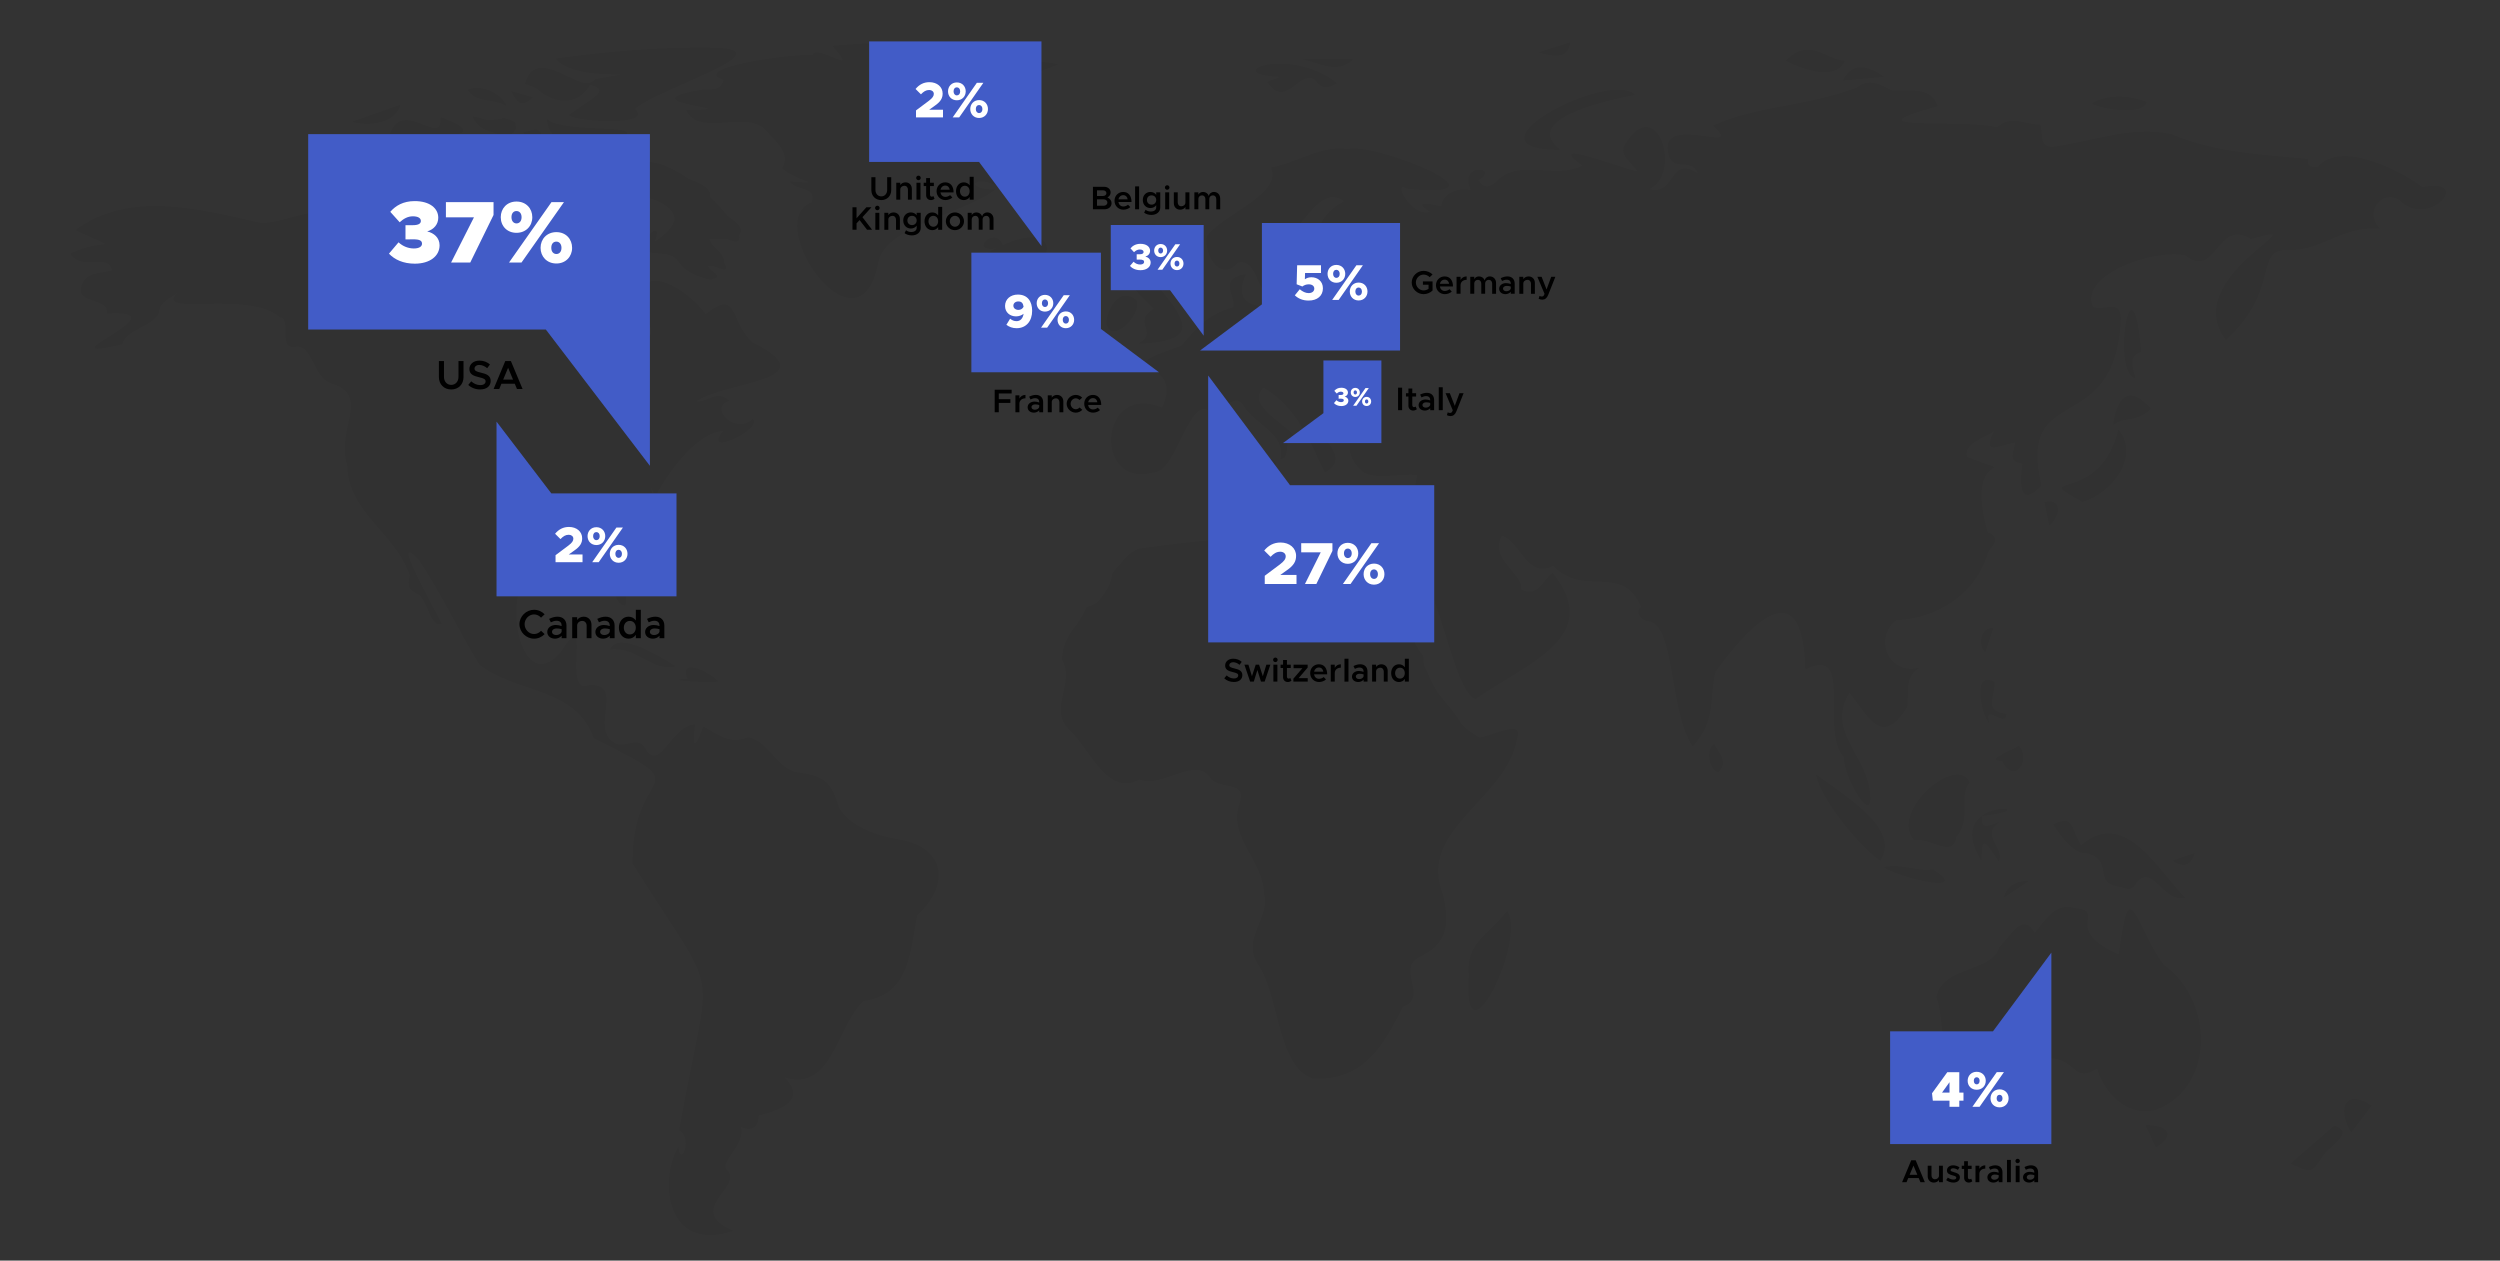 <?xml version="1.0" encoding="UTF-8"?> <svg xmlns="http://www.w3.org/2000/svg" xmlns:xlink="http://www.w3.org/1999/xlink" id="Layer_1" viewBox="0 0 1080.845 545"><rect x="0" y="0" width="1080.845" height="545" fill="#333333" stroke="none"/><defs><style>.cls-1{fill:none;}.cls-2{fill:#425cc7;}.cls-3{clip-path:url(#clippath-1);}.cls-4{clip-path:url(#clippath-3);}.cls-5{clip-path:url(#clippath-4);}.cls-6{clip-path:url(#clippath-2);}.cls-7{fill:#fff;}.cls-8{opacity:.05;}.cls-9{clip-path:url(#clippath);}</style><clipPath id="clippath"><rect class="cls-1" x="30.452" y="17.907" width="1027" height="516"></rect></clipPath><clipPath id="clippath-1"><rect class="cls-1" x="817.169" y="411.866" width="69.709" height="82.769"></rect></clipPath><clipPath id="clippath-2"><rect class="cls-1" x="554.684" y="155.839" width="42.541" height="35.714"></rect></clipPath><clipPath id="clippath-3"><rect class="cls-1" x="375.762" y="17.907" width="74.5" height="88.458"></rect></clipPath><clipPath id="clippath-4"><rect class="cls-1" x="522.341" y="162.352" width="97.73" height="115.392"></rect></clipPath></defs><g class="cls-9"><g class="cls-8"><path d="M532.43,194.292c1.658.883,2.999-1.276,3.337-3.597.011-.087.011-.164.022-.251.022-.174.044-.36.055-.534v-.774c-.077-1.264-.524-2.387-1.44-2.877-1.876,1.035-2.323,2.463-2.323,4.076,0,1.254.272,2.605.349,3.957l0-0Z"></path><path d="M553.805,33.2c-1.799.676-3.588,1.352-5.911,2.224,2.269,3.379,4.352,4.414,6.315,4.262,1.189-.087,2.345-.621,3.479-1.33,3.632-2.278,7.057-6.431,10.863-3.967,2.825,4.294,5.693,3.76,9.51,1.624-8.736-6.91-19.184-8.709-26.404-8.393-4.668.207-7.984,1.297-8.605,2.463-.72,1.351,2.17,2.801,10.743,3.106,0,0,.01.011.01.011Z"></path><path d="M653.654,315.222h-.207c-.077,0-.142,0-.218.011-.48.022-.993.109-1.56.229-3.13.621-7.176,2.267-9.968,3.041-.698.174-1.385.316-2.051.403-2.835-1.526-5.388-3.444-7.732-5.646-2.738-5.014-6.98-9.286-10.503-13.897-2.116-3.727-4.014-7.705-5.802-11.793-.229-1.275-.349-2.605-.317-4-1.559-1.678-2.835-3.891-3.981-6.376-.861-2.147-1.701-4.294-2.552-6.42-1.952-5.417-3.784-11.063-6.489-14.921-.131-.273-.273-.556-.403-.818-2.891-5.645-10.438-4.13-17.571-4.479-6.718-2.376-13.48-6.322-17.123-1.7-.839.839-1.559,1.809-2.312,2.659-5.224-.589-9.423-1.275-12.76-2.038-4.69-2.823-9.434-3.761-11.965-5.722-1.952-2.802-.414-5.635-.905-7.641.404-.959.927-2.027,1.603-3.215-5.409-.938-10.917-.371-16.414.665-7.023.457-17.286,1.624-32.272,3.738-3.599,1.624-5.9,3.946-7.591,6.518-1.363,1.243-2.584,2.572-3.621,4.262-.654,4.774-3.151,8.588-6.238,12.142-1.309.948-2.868,1.711-4.831,2.223-1.102,2.551-2.694,5.068-4.319,7.619-3.534,4.207-6.282,8.905-6.337,15.15,5.649,10.038-5.671,21.014,2.563,29.668.12.131.229.262.36.382,5.18,4.501,10.034,14.212,16.141,19.586,1.505,1.33,3.087,2.398,4.777,3.041,2.836,1.09,5.955,1.024,9.478-.894,5.966,2.224,13.197-1.668,19.49-3.401,4.744-1.307,8.954-1.406,11.691,3.27,2.956,2.562,7.111,2.518,9.882,3.466,2.541.872,3.904,2.594,2.115,7.924-.098.284-.196.567-.305.861-.196.818-.327,1.613-.414,2.398-1.287,12.425,11.266,21.657,11.571,35.009,1.211,4.719-.589,9.014-2.345,13.308-2.29,5.602-4.482,11.205.208,17.788.414.643.796,1.33,1.167,2.038,3.98,7.608,5.856,18.813,8.866,28.426,2.389,7.64,5.519,14.256,10.994,17.243.687.381,1.407.719,2.181.97.469.022.916.022,1.375.022,10.47.185,17.755-3.499,23.448-9.221,5.497-5.494,9.5-12.883,13.393-20.644.208-.403.404-.795.611-1.199,3.512-1.253,4.548-3.302,4.635-5.689v-.305c0-5.406-4.58-12.415,3.065-15.859.153-.065.284-.142.425-.207,5.944-2.834,8.922-6.649,10.056-11.194,1.145-4.469.491-9.657-.894-15.39-.022-.076-.033-.152-.055-.229-.414-1.057-.752-2.092-1.036-3.117-3.01-11.008,1.811-19.695,8.66-27.979,9.237-11.161,22.151-21.591,24.506-36v-.022c1.146-3.118-.021-4.098-2.181-4.055l.011.011Z"></path><path d="M935.267,416.978c-12.902-18.039-14.516-40.808-19.173-4.273-25.205-10.997-4.886-18.834-18.967-20.033-8.539-2.605-12.695,5.047-17.417,10.725-5.399-9.406-10.448,1.591-15.258,6.006-2.912,11.095-24.55,8.152-27.244,21.668,4.155,9.537.938,41.417,13.851,36.164,53.419-23.913,39.296,4.196,55.633-5.21,3.381,11.15,13.59,21.123,25.663,17.646,25.434-9.929,24.674-47.292,2.923-62.682l-.011-.011Z"></path><path d="M741.101,321.761c-1.254.73-1.93,2.332-2.083,4.142-.076.937-.011,1.94.185,2.91.469,2.212,1.669,4.272,3.567,5.122,1.974-1.918,2.345-3.673,1.941-5.395-.523-2.223-2.323-4.381-3.61-6.779v-0Z"></path><path d="M265.539,60.971c1.494-.621,2.639-1.166,3.49-1.646,9.259-5.155-16.371-2.42-28.193-5.722-.219-.065-.437-.131-.655-.196h-.022c-1.537-.49-2.803-1.09-3.664-1.853,1.112,14.485,18.617,7.673,29.033,9.406,0,0,.011.011.011.011Z"></path><path d="M551.723,201.737c0-.218,0-.436-.021-.621,0-.066-.022-.12-.033-.196-.022-.175-.044-.36-.087-.513,0-.021-.011-.032-.022-.043-.055-.196-.109-.371-.186-.523-.054-.12-.131-.218-.196-.317-.033-.043-.055-.098-.087-.141-1.08-1.352-3.479-.97-6.61-.883-.545,1.297.317,2.147,1.626,2.866,1.668.916,4.1,1.614,5.365,2.758.131-.752.197-1.395.23-1.962,0-.065.01-.142.01-.196v-.218l.011-.011Z"></path><path d="M228.861,59.576c1.712.425,4.057.447,6.293,1.384-1.952-6.987-3.872-4.785-8.812-3.695.239,1.417,1.188,1.984,2.519,2.311Z"></path><path d="M276.937,65.199c-1.004-.098-2.149-.12-3.272-.153-1.494-.044-2.945-.142-3.959-.534,1.581,4.578,3.937,4.349,6.271,3.782.229-.054.469-.12.698-.174s.469-.12.698-.164c.131-.033.262-.054.393-.076.207-.044.414-.076.621-.098.557-.065,1.102-.044,1.604.12.512-1.918-.993-2.485-3.065-2.692,0,0,.011-.011.011-.011Z"></path><path d="M387.745,362.798c-9.226-1.558-19.86-5.406-24.877-13.21-3.566-11.597-6.391-14.104-18.323-15.641-8.823-1.591-12.815-14.332-21.409-15.117-7.34,3.161-12.804-1.079-19.032-4.709-3.588,10.05-5.093,9.821-3.653-.828-9.991.316-14.68,19.728-20.875,11.346-3.785-7.575-8.812-.272-14.069-3.542-10.754-6.18,4.842-25.842-10.896-24.829-12.379,5.123,2.138-36.883-12.259-14.125-21.332,24.164-28.891-48.219-1.516-35.914,9.587.087-2.781-7.869,17.298-1.777,9.598-.512,4.679,16.731,12.302,17.298,1.451-13.287-7.59-27.423,8.856-35.184,7.7-2.583-1.385-25.177,3.97-11.902,4.788-9.221,17.581-27.848,29.502-28.414-9.925,12.022,17.243-.916,12.684-5.08-7.111,7.183-19.697-4.937-10.208-7.913-5.421-4.904-9.543.96-14.266.327,11.474-8.828,57.935-8.675,24.18-25.657-9.718-8.883-5.955-23.499-20.068-12.011-8.354-11.771-32.567-25.984-27.593.512,7.482,7.968,3.992,9.156-4.09,14.311,1.912,7.092.593,11.408-3.959,12.949.218-23.074-40.561-15.532-37.354-35.249,10.95-14.747,24.092-19.63,34.889-24.415,2.738-12.414-10.187-12.479-13.262-2.19-7.547,5.144-1.821-11.957-9.478-3.881-25.946-27.14-6.424-.599-16.774,4.676-17.559-8.458-34.18,1.984-51.042-2.169-5.922-9.123-20.133-3.237-28.029-7.335-3.719,4.676-5.41-.033-6.849-1.123-10.514-1.112-19.697,4.6-28.815,4.425-26.503-5.918-56.506-14.267-80.064,3.041,21.431,10.246,12.346,2.834-2.236,10.224,5.224,7.869,16.425-.926,18.028,7.314-5.377,1.329-11.975.621-13.415,7.368-1.341,6.964,12.073,4.294,11.255,11.128,34.464-1.984-30.603,22.104,6.522,13.297,1.396-6.212,12.837-7.619,15.771-13.341.414-5.33,5.093-6.409,8.256-9.035-10.994,10.834,30.625-1.385,44.193,10.725,5.267.425-.982,13.646,6.391,12.774,8.016-1.744,7.689,14.093,16.708,16.076,15.978,5.614,1.113,19.423,6.021,35.042.174,20.524,20.951,29.287,27.069,47.794-1.145,4.632-.589,6.125,3.589,8.022,4.133,2.594,5.355,14.681,10.033,12.818-2.944-6.584-23.132-41.44-9.815-27.816,9.815,14.736,17.864,31.892,26.23,45.44,16.305,12.709,41.684,9.537,49.471,31.87,48.108,23.848,16.196,10.42,16.818,54.214,39.535,63.053,33.679,38.006,20.1,115.348,6.075,2.638.742,16.872-.414,7.117-8.496,15.118-4.897,45.8,23.677,36.285-20.744-9.003,3.338-18.366-2.039-25.767-5.421-3.193,7.874-11.259,5.355-19.248,5.224,2.365,7.58-.251,7.722-4.872,9.663-2.496,20.918-6.496,11.168-16.491,20.678,6.376,22.325-21.766,34.148-33.036,20.078-2.594,20.067-21.297,23.23-37.025,14.648-13.559,12.139-29.69-8.758-32.873l-0-.022Z"></path><path d="M419.57,26.823c22.118-13.057-43.669-8.294-59.636-6.987,12.826,14.474-6.435-1.221-8.703,4.022-9.478-.676-53.692,5.766-38.282,10.681-1.788,6.082-6.827,3.303-10.186,4.414-33.744,5.777,25.172,8.251-6.064,8.698,5.366,11.226,24.158.61,33.155,7.444,5.595,5.853,12.205,11.226,8.355,17.646,5.453,5.341,20.307,7.074,3.184,5.744,3.436,4.207,11.681,2.038,9.631,8.97-22.118,8.24,20.504,69.648,28.716,25.668,3.283-15.52,36.526-20.556,50.464-31.161-14.614-.065-8.452-7.237,1.636-1.145.251-5.144-1.821-7.063-4.93-8.491-11.909-10.311,9.162-2.125,10.329-9.897,1.832-19.652-8.845-24.142,20.264-34.638-19.468-3.477-27.233.948-37.922-.981l-.011.011h0Z"></path><path d="M297.408,77.211c-7.22-5.046-14.92-8.327-20.984-6.779-2.203.218-4.384.294-7.416-1.395-.175-.36-.338-.774-.48-1.242-1.385-1.689-3.098-2.561-4.788-2.779h-.033c-1.385-.174-2.759.098-3.948.752-1.778.752-2.792,2.049-3.097,3.957-.502,1.788-.36,4.0.796,6.496-.055-.033-.087-.076-.142-.109-1.876-1.384-2.388-4.709-2.836-7.597.317-1.384.895-2.812,1.549-4.294-.971-.087-1.865-.109-2.683-.054-.611-.894-1.559-.926-3.25.643-2.901,1.068-4.341,3.303-4.711,5.788-.273.381-.535.752-.818,1.177-.186.948.305,1.798.992,2.583.371,1.657,1.112,3.215,2.105,4.425-.382.24-.905.469-1.647.709.84.153,1.789.305,2.803.458.993.796,2.127,1.264,3.337,1.242,1.702-.098,3.687-.087,5.835.022,8.693,1.188,18.945,2.747,25.859,5.439,4.865,2.191,8.082,5.014,7.788,8.447-.546,2.649-3.185,5.798-8.704,9.581.12-.317.229-.622.327-.894,1.375-4.022.426-4.622-1.112-3.608-1.821,1.188-4.472,4.611-5.126,7.324.284.197.567.36.862.524,3.173,1.722,6.936,1.242,10.219,1.853,2.148.403,4.079,1.275,5.486,3.564h.022c2.464,3.498,6.74,5.613,10.295,6.517,2.225.927,3.785,1.101,4.385.491,2.181-.207,2.584-1.45-.938-3.575-.393-.578-.895-1.232-1.505-1.951,1.134.131,2.126.185,2.999.174,5.671,2.529,5.78,1.188,4.133-1.591.567-1.526-1.112-4.131-5.082-7.684-.534-.905-.993-1.777-1.309-2.583,2.89.25,5.475.25,7.602.022,4.57,2.038,5.988,1.013,5.224-1.69,1.985-1.667.894-4.436-4.886-8.164-2.072-2.627-4.657-5.493-7.569-8.273.731-3.739-4.352-5.984-9.554-7.902l-0-.022Z"></path><path d="M651.625,393.903c-8.594,10.704-17.876,13.81-16.545,27.816-.534,7.76,0,12.065,1.2,13.864,2.006,3.051,5.856-1.123,9.379-7.946,2.705-5.232,5.224-12.022,6.566-18.3,1.374-6.431,1.527-12.316-.6-15.434l-0-0Z"></path><path d="M851.473,338.274c-3.01-6.921-13.611-2.115-20.384,5.646-5.267,6.027-8.223,13.831-3.501,19.292,5.366-1.145,12.597,4.468,16.153,2.452.992-.567,1.701-1.722,2.006-3.793,2.542-3.106,3.272-6.202,3.458-9.221v-.196c.229-4.251-.578-8.36,1.047-12.098.305-.709.698-1.406,1.21-2.082h.011Z"></path><path d="M908.013,46.126s.087.022.131.033c6.882,1.831,18.955,2.703,19.806-2.06-6.718-2.747-16.785-3.586-23.547.698.633.36,1.549.708,2.639,1.046.306.098.633.185.971.283h0Z"></path><path d="M885.512,224.821c.153.795.317,1.591.48,2.409.72-.654,1.331-1.341,1.832-2.039.437-.588.786-1.188,1.069-1.765.022-.055.055-.098.077-.153.13-.283.24-.567.327-.85.011-.044.043-.087.054-.142.099-.316.175-.621.229-.915v-.033c.044-.185.055-.36.066-.545,0-.12.033-.24.033-.36v-.163c-.022-2.507-1.898-4.142-5.715-3.107.589,2.943,1.057,5.287,1.526,7.663h.022Z"></path><path d="M856.763,279.133c.24.904.698,1.82,1.375,2.703.054.065.087.13.141.196.829-2.485,1.549-4.654,2.236-6.714.415-1.232.807-2.431,1.211-3.619-1.124-.305-2.247.066-3.174.861-.033.022-.066.044-.098.077-.055.054-.098.109-.153.163-1.221,1.21-1.996,3.204-1.723,5.352.033.229.087.457.131.686.022.098.032.186.054.273l0.0.022Z"></path><path d="M1009.179,486.713c-6.5,5.657-12.54,10.899-18.8,16.338,1.66.785,3.01,1.417,4.14,1.886.77.305,1.43.545,2.02.687.3.076.58.13.84.163,2.66.338,3.89-1.46,6.88-6.147.16-.218.34-.436.53-.665,1.35-1.591,3.44-3.303,5.14-4.959,1.13-1.09,2.08-2.158,2.52-3.161.73-1.635.12-3.096-3.28-4.153l.01.011Z"></path><path d="M1023.069,476.696c-.63-.316-1.23-.589-1.78-.796-3.51-1.319-5.84-.654-6.96,1.199-.02.044-.06.076-.08.12s-.04.098-.06.142c-1.19,2.289-.75,6.158,1.34,10.332.3.611.64,1.232,1.01,1.842,3-3.967,5.93-7.836,8.75-11.564-.74-.469-1.44-.872-2.1-1.221-.05-.021-.08-.032-.12-.054v-0Z"></path><path d="M1047.319,80.938c-11.58-8.48-35.89-19.87-45.14-8.774-2.02.24-4.94.447-4.31-3.401-19.82-1.875-40.09-2.681-58.871-10.649-17.767-3.978-34.377,3.259-51.991,5.482-5.988-.436-3.381-6.125-5.05-9.679-6.118.164-12.073-4.458-18.53,1.155-15.945-3.837-66.561,2.071-25.771-9.188-2.662-8.676-12.292-6.245-19.774-6.79-4.94-2.442-9.892-5.493-15.192-1.09-23.122,8.393-43.342,7.782-62.058,16.338,15.367,13.744-25.128-6.867-18.966,13.308,2.694,6.583,9.26.065,12.641,7.51-13.001-8.523-9.369,9.831-21.464,6.649,14.767-6.649,3.512-41.559-9.958-19.804-3.413,4.883,2.28,7.771,5.159,12.196-8.692-1.907-40.746-14.671-23.863-2.616-12.041,6.387-27.364-3.662-37.54,7.226-2.901,2.54-5.289,2.518-7.536-.894,9.794-5.58-8.976-7.902-3.065,4.414-5.66-1.613-12.684,1.668-12.869,6.888-4.472-.948-13.208-2.779-4.777,2.354-8.169,2.757-16.949-14.202-10.1-10.06,48.599,5.188-14.931-20.447-25.63-16.959-10.841-2.006-22.227,6.006-33.122,7.891,5.158,11.63-21.366,20.382-27.725,29.832-1.472,6.757,5.312,20.207,13.317,11.292,11.037-3.401,7.973,27.008,20.711,5.863,8.649-9.864,4.232-9.482,3-19.684,6.314-4.839,13.044-19.782,22.38-12.72-16.066,7.902-16.022,28.165,4.984,19.837,21.496,3.238-16.632.218-8.464,8.655,1.909,10.757-10.96-4.556-9.314,13.177-10.721,3.967-39.099,9.591-29.73-10.169-12.848,1.994-3.501,10.54-5.595,14.354-10.656,2.889-15.716,8.927-22.326,16.644-36.024,12.49,2.705,4.022-8.409,26.747-27.342-11.314-29.719,35.063-3.817,27.935,9.216.436,14.222-27.99,22.544-27.51,6.882,4.403,11.942-8.709,16.686-1.188,4.865,8.076,18.28,11.869,15.891,22.867,5.061.065-.065-11.87,7.438-8.098-3.97-6.475-23.329-15.031-14.8-22.769,14.506,8.643,19.708,22.758,26.492,36.785,8.114-4.894,3.73-9.678-.611-15.553,21.213-3.423,4.526,2.452,15.716,13.973,4.483,5.526,17.679,1.613,24.899,2.659-2.519,11.543-3.304,21.112-16.272,24.895,7.373,2.245,8.627,4.937,5.475,10.409,18.716-7.946,24.234,57.374,35.904,61.494,22.358-15.608,55.481-26.736,33.374-54.443-4.472,3.074-5.944,10.933-13.797,7.096,1.669-6.322-13.993-12.97-8.18-23.27,8.311,2.605,10.787,18.834,22.249,13.035,13.186,13.897,29.764-1.515,37.987,17.788-2.857,2.453.033,5.199,2.171,6.093,12.858-.49,9.521,38.093,20.089,54.214,10.394-11.641,6.926-20.448,9.838-32.306,16.021-22.126,37.878-43.532,38.903-1.09,21.376-10.3,6.009,25.657,16.643,38.061-.12,9.395,14.538,33.058,10.786,12.578-2.595-14.322-18.235-24.611-8.376-40.612,8.954,11.892,14.309,23.216,24.867,6.398,1.003-5.831-1.56-12.589,5.213-16.992-13.208,3.368-19.948-12.894-9.827-20.676,15.367-.36,34.17-9.711,39.721-29.57.96-1.809,6.195-5.886-.283-8.306-11.092-39.63,17.897-21.766-8.954-32.676-1.32-6.125,7.503-7.935,11.844-11.215-5.366,11.106,1.658,6.158,9.205,5.002-1.44,6.115-2.683,8.11,3.065,9.123-1.298,8.643-1.265,19.543,8.081,9.428-10.808-45.723,32.272-19.444,34.334-72.121.011-8.763-7.384-2.878-12.074-5.003-6.031-14.137,26.765-25.396,40.179-22.3,12.965,10.594,13.655-16.404,28.235-7.085,32.71-9.635-31.616,15.957-10.87,43.576,23.5-21.483,12.19-38.595,26.03-38.922,15.18,1.09,23.56-10.594,40.54-9.123-7.18-7.314,1.03-17.101,8.4-12.415,12.8,12.894,32.22-9.864,9.99-5.504l.02 0s0,0,0,0Z"></path><path d="M864.529,326.763c-.655.393-1.156.753-1.418,1.069-.556.654-.033,1.09,2.443,1.1,5.682,10.693,12.455-.675,7.307-6.419-1.679,1.057-5.966,2.844-8.321,4.261l-.011-.011Z"></path><path d="M179.51,87.357c3.447,1.602,6.784,2.79,10.928.926,1.037-.294,2.04-.523,3-.698,9.423-1.733,15.356,1.297,20.885-4.6-5.398-4.272-8.496-6.769-10.088-8.959-.055-.076-.098-.153-.153-.229-.054-.076-.109-.164-.163-.24-1.68-2.616-1.222-4.948-.066-9.57-.272.076-.534.153-.796.229-6.315,1.788-10.645,2.343-7.536,9.406-4.712-3.401-12.117-6.278-18.694-6.256-4.831.011-9.205,1.591-11.746,5.679-.022.022-.033.054-.054.076-.022.033-.033.065-.055.098-.175.283-.338.578-.491.894,1.92.523,3.916.839,4.734,1.341h.021c.775.501.382,1.177-2.345,2.387-.021,0-.043.022-.065.033,0,0,.076.033.12.044,5.333,2.093,8.965,2.343,10.612,2.3.305,0,.545-.022.709-.044-.894.185-3.785.981-8.932,3.793,3.904.196,7.078,1.973,10.175,3.412l0-.022Z"></path><path d="M887.595,356.084c-.087-.142-.033-.044.186.381l.032-.022c.338.567,1.004,1.646,1.909,2.932,1.767,2.562,4.471,5.973,7.492,7.935,1.647,1.079,3.382,1.711,5.083,1.526h.065c2.28.632,3.763,1.482,4.756,2.463,1.777,1.744,1.984,3.891,2.333,5.908.24,1.384.557,2.703,1.484,3.782.818.948,2.127,1.711,4.253,2.18.535.12,1.091.218,1.734.305,1.08.327,2.203.763,3.272.763,1.276,0,2.465-.589,3.425-2.703,4.199-5.058,7.482-.992,11.484,2.67,2.694,2.463,5.693,4.73,9.511,3.946.065-.011.131-.022.207-.033-10.579-9.515-25.641-39.674-45.087-22.627-1.898-2.769-2.65-5.788-3.697-7.891-.502-1.003-1.08-1.799-1.876-2.246-1.298-.719-3.185-.534-6.326,1.112-.174-.294-.251-.425-.229-.36l-.011-.021Z"></path><path d="M490.319,123.861c.502,1.188,1.309,2.311,2.28,3.39,1.897,2.125,4.395,4.131,6.314,6.245-9.75,5.831,2.487,10.071-6.794,15.074.283-.011.545-.033.818-.044,7.591-.359,12.531-1.329,15.312-2.964.153-.087.273-.185.415-.273.12-.087.262-.163.382-.25,2.857-2.158,2.617-5.308.261-9.526-.043-.088-.087-.164-.131-.251,0-.022-.021-.033-.032-.055-1.865-3.248-4.952-7.117-8.824-11.64,1.287-1.635,1.691-3.303,1.506-4.796-.219-1.722-1.233-3.183-2.618-4.033-2.203-1.362-5.344-1.188-7.678,2.017-.218.294-.404.577-.578.872-1.407,2.321-1.418,4.359-.622,6.234h-.011Z"></path><path d="M797.694,343.931c-4.428-3.314-8.943-6.377-12.531-9.047.12.632.294,1.297.512,1.995,3.36,10.67,18.061,28.643,27.179,35.205h.011c6.5-9.799-4.035-19.794-15.171-28.143v-.01Z"></path><path d="M663.611,63.662c2.465.708,6.032,1.101,10.896,1.079-9.576-7.423-2.138-13.21,8.278-17.276l.076-.033c.186-.076.382-.142.578-.218.109-.044.218-.087.338-.131.142-.054.295-.109.437-.164.163-.054.316-.12.479-.174.077-.033.164-.054.251-.087,1.156-.414,2.323-.807,3.512-1.177l.087-.022c.284-.087.578-.174.862-.272.044-.011.087-.022.131-.033.273-.087.545-.164.829-.251.24-.065.48-.142.709-.207.076-.022.152-.044.229-.065,6.314-1.82,12.411-3.063,15.65-3.728-4.089-3.499-13.774-2.115-23.372,1.319-4.275,1.526-8.54,3.466-12.281,5.57-10.644,5.962-17.068,13.177-7.667,15.87,0,0-.022,0-.022,0Z"></path><path d="M447.665,102.737c-3.075-.403-7.7.425-14.189,3.292-.644-1.94-1.734-2.877-2.901-3.172-1.145-.283-2.367.033-3.348.611-1.767,1.046-2.749,2.932-1.058,3.716.828.393,2.29.502,4.635.131-1.68.828-2.77,1.428-3.425,1.864h-.011l-.021.033c-3.436,2.332,5.834.021,2.704,4.861,5.246,3.117,9.969,3.553,13.721,2.583.065-.022.13-.044.196-.055.185-.054.36-.098.534-.152,4.45-1.417,7.373-4.84,7.951-7.924.524-2.779-.862-5.275-4.788-5.788,0,0-0,0-0,0Z"></path><path d="M908.558,200.898c-.186.218-.382.436-.567.643-6.152,6.648-13.361,7.597-15.727,8.698-.622.283-.906.577-.753.991.327.927,2.89,2.442,8.878,5.733,13.055-4.021,24.823-19.978,15.498-31.183-.153.611-.306,1.199-.48,1.777-1.68,5.875-4.09,10.125-6.751,13.232-.033.032-.066.065-.098.109v0Z"></path><path d="M157.544,75.063c.36-.164.731-.349,1.09-.545,4.548-2.442,9.162-7.15,14.004-9.559-4.94-3.303-13.142-5.101-19.042-3.019-.175.065-.349.142-.524.207-.131.054-.262.098-.392.152-.033.011-.066.033-.109.054-3.501,1.591-5.977,4.752-6.064,10.071,3.686,4.24,7.34,4.294,11.015,2.627,0,0,.022.011.022.011Z"></path><path d="M232.253,38.376c5.464,5.188,16.523,8.992,22.903-1.82,8.823,2.649,1.996,5.068-9.183,13.221,2.585,2.845,37.311,4.807,28.4-2.692,10.448-9.003,65.177-25.287,34.835-26.42-23.361-.436-45.72,1.548-68.972,4.676,9.216,11.085,45.611,3.891,17.265,8.872-1.56,1.907-3.763,2.049-6.195,1.428-6.827-2.463-15.443-8.72-20.711-5.188-.633.294-1.069.698-1.309,1.177-.927,1.068-1.701,2.561-2.279,4.621,1.886.523,3.62,1.286,5.246,2.125h0Z"></path><path d="M168.472,58.387c.971,0,2.858.065,5.257.153,6.348.24,16.207.578,21.955-.174,6.173-.807,7.612-2.867-5.137-7.673.153,2.605-.338,3.913-1.265,4.436-1.254.709-3.305-.022-5.682-.959-5.246-2.06-12.03-5.112-15.128,4.207v.011Z"></path><path d="M777.55,28.709c.077.033.153.054.24.087l.044.022c2.912,1.079,6.424,2.093,9.718,2.311h.163c.273.022.556.033.829.033h.971c.12,0,.24-.022.36-.022.196-.011.392-.022.589-.044h.032c3.087-.327,5.693-1.668,6.991-4.763-.272-.022-.545-.044-.807-.087-.054,0-.098-.022-.153-.022-.218-.033-.425-.065-.632-.109-2.203-.436-4.264-1.373-6.315-2.289-3.086-1.384-6.129-2.714-9.543-2.169-2.432.382-5.05,1.7-7.994,4.621.992.512,3.021,1.482,5.54,2.43,0,0-.033,0-.033,0Z"></path><path d="M853.132,357.883c-.044.141-.076.294-.109.436-.022.098-.055.196-.076.294-.72,3.302.109,7.728,3.751,13.559-.01-1.537,0-2.812.066-3.848.174-3.171.687-4.109,1.614-3.597,1.189.665,3.065,3.75,5.78,7.586.655-1.438.448-2.888-.098-4.338-1.428-3.847-5.158-7.695-1.287-11.27.557-.512,1.255-1.013,2.149-1.504-1.92.633-3.883,1.624-5.421,1.853-1.188.186-2.126-.098-2.541-1.373-.218-.654-.294-1.58-.218-2.823.055-.044.109-.076.164-.12,8.409-.981,11.113-2.093,10.851-2.659-.119-.295-1.047-.447-2.377-.349-2.28.152-5.748.992-8.474,3.008-.055,0-.109.011-.164.022v.098c-1.614,1.232-2.956,2.877-3.61,5.036l0-.011Z"></path><path d="M491.433,130.008c-.338-.305-.677-.567-1.015-.807-.152-.109-.294-.218-.447-.305-2.683-1.679-5.05-1.09-6.936.512-2.956,2.529-4.712,7.575-4.668,10.442,1.81,9.286,15.116-3.172,13.055-9.853l.011.011Z"></path><path d="M225.393,74.214c1.625-.698,1.538-2.659-2.171-6.769.153-.273.24-.534.306-.785.807-2.954-3.752-4.055-7.111-3.477-.218.033-.425.076-.622.131-2.835.708-4.373,2.725.098,5.907-1.636-.24-2.879-.36-3.784-.37h-.033c-.229,0-.425,0-.611.011-2.803.142-1.068,1.624,2.073,3.03,3.773,1.7,9.554,3.303,11.866,2.311,0,0-.011.011-.011.011Z"></path><path d="M814.959,375.234c3.73,2.256,12.815,5.057,19.152,6.06.076.011.142.022.218.033,6.49.991,9.914.032,1.276-5.494-1.407.338-2.944.349-4.57.196-4.896-.457-10.688-2.376-16.577-1.111.152.109.316.207.491.316l.01-0Z"></path><path d="M924.231,152.743c.414-.218.883-.414,1.418-.599-.873-10.693-2.051-15.848-3.207-17.45-3.534-4.938-6.827,23.499-.589,28.12.404.305.862.501,1.352.589-2.094-6.453-1.886-9.134,1.026-10.66h-0Z"></path><path d="M919.278,171.459c-2.966,1.329-4.788,5.951-5.66,12.229,1.287-1.014,2.519-1.559,3.763-1.897,1.319-.37,2.65-.512,4.035-.763,1.549-.272,3.163-.665,4.93-1.635,1.123-.61,2.301-1.46,3.566-2.648-4.221-4.73-7.547-6.256-10.099-5.483-.142.044-.284.099-.426.153-.032.011-.076.022-.109.044l0-0Z"></path><path d="M860.047,312.769c-.633-2.147-.644-3.226-.284-3.694,1.32-1.635,7.504,4.719,7.645-.382-2.29-.283-3.784-.828-4.744-1.569-1.44-1.112-1.658-2.649-1.461-4.404.261-2.43,1.308-5.253,1.014-7.88-9.565-5.101-5.715,13.657-2.16,17.929l-.01-0Z"></path><path d="M279.663,285.422c1.734.915,3.457,1.766,5.257,2.321,2.181.676,4.493.916,7.1.327-3.185-2.027-6.075-3.749-8.704-5.155-11.375-6.104-17.614-6.485-19.533-2.158,6.631-.665,11.321,2.245,15.891,4.665l-.011-0Z"></path><path d="M222.753,52.993c-1.254-.937-2.52-1.352-3.807-1.493-.425-.207-.883-.414-1.374-.632-.218.218-.436.414-.654.589-2.007.109-4.112.545-6.402.501-1.854-.501-3.861-1.232-6.064-1.591,1.167,3.749,4.799,5.864,8.551,6.758,4.046,1.722,8.201,2.082,9.466-.719.633-.523.829-1.199.393-1.984,0-.436-.022-.905-.098-1.428h-.011Z"></path><path d="M228.915,67.957c2.683,7.793,9.706-.709,14.189-2.474-1.669-3.412-9.227-4.153-12.586-1.057-.044.044-.087.087-.131.131-.087.087-.174.174-.251.262-.72.817-1.178,1.864-1.221,3.139h0Z"></path><path d="M253.16,116.907h18.137c-9.539-4.927-15.585-4.927-18.137,0Z"></path><path d="M172.966,45.374c-6.839,2.409-13.045,4.589-20.624,7.259,9.368,2.572,19.435-.894,20.624-7.259h0Z"></path><path d="M293.656,294.033c.436.098,1.222.196,2.225.294,3.959.381,11.397.708,14.68.294-1.701-1.635-3.828-3.095-5.9-4.174-.437-.229-.873-.436-1.309-.632-.022,0-.044-.022-.066-.033-2.224-.981-4.264-1.417-5.518-1.046-1.429.425-1.832,1.918-.327,4.904-3.959,0-4.734.186-3.763.393l-.022-0Z"></path><path d="M585.107,25.657h-22.511c7.46.872,14.789,6.867,22.511,0Z"></path><path d="M206.502,42.332c1.058.403,2.203.654,3.392.872,2.182.392,4.516.654,6.784,1.471.774.283,1.549.632,2.29,1.068-.512-1.133-1.254-2.169-2.148-3.084-.6-.61-1.276-1.177-1.996-1.679-1.44-1.003-3.076-1.788-4.712-2.289-.861-.262-1.723-.447-2.563-.545-1.974-.251-3.839-.044-5.246.709.066.12.153.207.219.316,1.057,1.613,2.421,2.561,3.97,3.161,0,0,.01,0,.01,0Z"></path><path d="M814.447,33.177c-8.67-6.016-14.036-5.177-17.657,1.559,5.398-.479,11.004-.97,17.657-1.559Z"></path><path d="M936.588,489.068s-.022-.033-.033-.044c-1.178-1.624-4.559-2.539-8.921-2.55,1.537,3.313,2.89,6.212,4.46,9.58.284-.185.556-.37.818-.545.044-.032.087-.065.131-.098.207-.152.415-.294.611-.436.425-.316.807-.632,1.145-.937.033-.033.066-.055.098-.087,2.127-1.94,2.552-3.564,1.756-4.796-.022-.033-.033-.055-.054-.087l-.011 0Z"></path><path d="M678.76,18.321c-4.657,1.515-8.889,2.888-13.469,4.371,9.03,2.594,12.88,1.319,13.469-4.371Z"></path><path d="M866.339,388.03c3.184-2.114,6.358-4.229,10.873-7.226-6.216.229-9.445,2.387-10.873,7.226Z"></path><path d="M230.29,42.072c-2.923-.828-5.486-1.559-9.195-2.616,2.967,6.06,5.181,6.583,9.195,2.616Z"></path><path d="M948.781,368.856c-2.956,1.025-6.184,2.148-9.391,3.248,4.614,3.227,7.842,1.951,9.391-3.248Z"></path></g></g><path class="cls-2" d="M280.981,58h-147.742v84.484h102.753l44.989,58.912V58Z"></path><path class="cls-7" d="M168.161,109.664l4.142-4.901c1.938,1.824,4.369,2.66,6.611,2.66,2.356,0,3.534-.874,3.534-2.052,0-1.254-.874-1.938-3.99-1.899l-3.153.038v-6.155h3.116c2.432,0,3.533-.646,3.533-1.824,0-1.292-1.33-2.014-3.458-2.014-2.166,0-4.027,1.026-5.699,2.583l-4.065-4.521c2.28-2.622,5.547-4.635,10.562-4.635,6.459,0,10.183,3.078,10.183,7.181,0,2.812-1.824,5.053-4.787,5.927,2.963.684,5.357,2.774,5.357,6.003,0,4.635-4.179,7.941-10.714,7.941-4.977,0-8.739-1.748-11.17-4.332v-0Z"></path><path class="cls-7" d="M204.904,93.973h-12.12v-6.573h20.593v5.547l-10.068,20.555h-8.283l9.878-19.529v-0Z"></path><path class="cls-7" d="M216.495,93.897c0-3.724,2.66-6.763,6.801-6.763,4.18,0,6.839,3.04,6.839,6.763,0,3.837-2.774,6.763-6.839,6.763s-6.801-2.925-6.801-6.763ZM238.418,87.4h5.395l-18.351,26.102h-5.396l18.352-26.102ZM225.499,93.897c0-1.672-.95-2.66-2.204-2.66s-2.166.95-2.166,2.66c0,1.709.95,2.697,2.166,2.697,1.254,0,2.204-.95,2.204-2.697ZM233.706,107.157c0-3.837,2.773-6.801,6.839-6.801,4.142,0,6.801,3.04,6.801,6.801,0,3.8-2.774,6.763-6.801,6.763-4.141,0-6.839-3.04-6.839-6.763ZM242.749,107.157c0-1.709-.988-2.697-2.204-2.697-1.292,0-2.204.912-2.204,2.697,0,1.672.95,2.66,2.204,2.66s2.204-.95,2.204-2.66Z"></path><g class="cls-3"><path class="cls-2" d="M886.878,494.635h-69.71v-48.765h44.476l25.234-34.004v82.769h0Z"></path></g><path class="cls-7" d="M842.849,475.852h-7.218l-.349-3.184,6.607-9.114h5.189v8.809h1.81v3.489h-1.81v2.66h-4.23v-2.66ZM842.849,472.363v-4.491l-3.228,4.491h3.228Z"></path><path class="cls-7" d="M850.694,467.262c0-2.137,1.526-3.882,3.903-3.882,2.398,0,3.925,1.745,3.925,3.882,0,2.202-1.592,3.881-3.925,3.881s-3.903-1.679-3.903-3.881ZM863.275,463.533h3.097l-10.531,14.979h-3.097l10.531-14.979ZM855.862,467.262c0-.96-.545-1.526-1.265-1.526s-1.243.545-1.243,1.526c0,.98.545,1.548,1.243,1.548.72,0,1.265-.545,1.265-1.548ZM860.572,474.871c0-2.202,1.592-3.903,3.925-3.903,2.377,0,3.903,1.745,3.903,3.903,0,2.181-1.592,3.882-3.903,3.882-2.377,0-3.925-1.745-3.925-3.882ZM865.761,474.871c0-.981-.567-1.548-1.265-1.548-.741,0-1.265.523-1.265,1.548,0,.96.545,1.526,1.265,1.526s1.265-.545,1.265-1.526Z"></path><g class="cls-6"><path class="cls-2" d="M554.684,191.552l17.477-12.928v-22.786h25.064v35.714h-42.541Z"></path></g><g class="cls-4"><path class="cls-2" d="M450.262,17.907h-74.5v52.116h47.532l26.968,36.342V17.907Z"></path></g><path class="cls-7" d="M396.023,47.738l5.538-4.143c1.68-1.265,2.159-2.093,2.159-3.009,0-1.025-.895-1.68-1.984-1.68-1.396,0-2.442.677-3.576,1.876l-2.333-2.312c1.592-1.919,3.532-2.943,5.996-2.943,3.358,0,5.713,2.049,5.713,4.905,0,1.984-.828,3.533-3.444,5.321l-2.355,1.679h5.953v3.336h-11.666v-3.031Z"></path><path class="cls-7" d="M409.865,39.496c0-2.137,1.505-3.859,3.815-3.859,2.334,0,3.838,1.745,3.838,3.859,0,2.181-1.569,3.859-3.838,3.859-2.289,0-3.815-1.679-3.815-3.859ZM422.338,35.79h2.812l-10.466,14.979h-2.813l10.467-14.979ZM415.12,39.496c0-1.068-.632-1.744-1.439-1.744-.828,0-1.417.654-1.417,1.744,0,1.068.61,1.745,1.417,1.745.829,0,1.439-.654,1.439-1.745ZM419.481,47.15c0-2.181,1.548-3.882,3.838-3.882,2.311,0,3.815,1.744,3.815,3.882,0,2.158-1.57,3.859-3.838,3.859-2.289,0-3.815-1.723-3.815-3.859ZM424.736,47.15c0-1.069-.633-1.745-1.439-1.745-.828,0-1.417.633-1.417,1.745,0,1.068.61,1.744,1.439,1.744.807,0,1.417-.654,1.417-1.744Z"></path><path class="cls-2" d="M214.667,257.809h77.81v-44.494h-54.116l-23.694-31.027v75.521Z"></path><path class="cls-7" d="M240.181,240.031l5.538-4.143c1.68-1.265,2.159-2.093,2.159-3.009,0-1.025-.895-1.68-1.984-1.68-1.396,0-2.442.677-3.576,1.876l-2.333-2.312c1.592-1.919,3.532-2.943,5.996-2.943,3.358,0,5.713,2.049,5.713,4.905,0,1.984-.828,3.533-3.444,5.321l-2.355,1.679h5.953v3.336h-11.666v-3.031Z"></path><path class="cls-7" d="M254.023,231.788c0-2.137,1.505-3.859,3.815-3.859,2.334,0,3.838,1.745,3.838,3.859,0,2.181-1.569,3.859-3.838,3.859-2.289,0-3.815-1.679-3.815-3.859ZM266.496,228.082h2.812l-10.466,14.979h-2.813l10.467-14.979ZM259.278,231.788c0-1.068-.632-1.744-1.439-1.744-.828,0-1.417.654-1.417,1.744,0,1.068.61,1.745,1.417,1.745.829,0,1.439-.654,1.439-1.745ZM263.639,239.443c0-2.181,1.548-3.882,3.838-3.882,2.311,0,3.815,1.744,3.815,3.882,0,2.158-1.57,3.859-3.838,3.859-2.289,0-3.815-1.723-3.815-3.859ZM268.894,239.443c0-1.069-.633-1.745-1.439-1.745-.828,0-1.417.633-1.417,1.745,0,1.068.61,1.744,1.439,1.744.807,0,1.417-.654,1.417-1.744Z"></path><path class="cls-2" d="M520.391,145.124l-14.537-19.653h-25.622v-28.184h40.16s0,47.837,0,47.837Z"></path><path class="cls-7" d="M488.516,114.973l1.569-1.81c.8.801,1.825,1.201,2.85,1.201,1.105,0,1.713-.464,1.713-1.105,0-.688-.512-1.041-1.921-1.041l-1.297.016v-2.306h1.297c1.104.016,1.697-.352,1.697-.993,0-.673-.657-1.073-1.649-1.073-.977,0-1.778.464-2.498,1.169l-1.538-1.665c.944-1.105,2.29-1.954,4.324-1.954,2.594,0,4.163,1.281,4.163,3.01,0,1.233-.817,2.162-2.05,2.514,1.233.288,2.29,1.152,2.29,2.562,0,1.938-1.729,3.315-4.388,3.315-2.034,0-3.587-.752-4.564-1.841v0Z"></path><path class="cls-7" d="M498.985,108.327c0-1.569,1.105-2.834,2.802-2.834,1.714,0,2.818,1.282,2.818,2.834,0,1.601-1.152,2.834-2.818,2.834-1.681,0-2.802-1.233-2.802-2.834ZM508.145,105.606h2.065l-7.686,11h-2.066l7.686-11ZM502.844,108.327c0-.785-.464-1.281-1.057-1.281-.608,0-1.041.48-1.041,1.281,0,.785.448,1.282,1.041,1.282.609,0,1.057-.48,1.057-1.282ZM506.047,113.948c0-1.601,1.137-2.851,2.818-2.851,1.697,0,2.802,1.281,2.802,2.851,0,1.585-1.153,2.834-2.818,2.834-1.681,0-2.802-1.265-2.802-2.834ZM509.906,113.948c0-.785-.465-1.282-1.057-1.282-.608,0-1.041.465-1.041,1.282,0,.785.448,1.281,1.057,1.281.592,0,1.041-.48,1.041-1.281Z"></path><path class="cls-7" d="M576.716,174.278l1.091-1.258c.556.557,1.269.835,1.981.835.768,0,1.191-.322,1.191-.768,0-.478-.356-.723-1.335-.723l-.902.011v-1.602h.902c.768.011,1.18-.245,1.18-.69,0-.468-.457-.746-1.146-.746-.679,0-1.236.322-1.736.812l-1.069-1.157c.656-.768,1.591-1.358,3.005-1.358,1.803,0,2.893.89,2.893,2.092,0,.857-.568,1.503-1.424,1.747.857.2,1.591.801,1.591,1.78,0,1.347-1.202,2.304-3.049,2.304-1.414,0-2.493-.523-3.172-1.279h0Z"></path><path class="cls-7" d="M583.991,169.66c0-1.091.768-1.97,1.947-1.97,1.191,0,1.959.891,1.959,1.97,0,1.113-.801,1.97-1.959,1.97-1.168,0-1.947-.857-1.947-1.97ZM590.357,167.768h1.435l-5.341,7.645h-1.436l5.342-7.645ZM586.673,169.66c0-.545-.322-.89-.735-.89-.423,0-.723.334-.723.89,0,.545.311.891.723.891.423,0,.735-.334.735-.891ZM588.899,173.566c0-1.113.79-1.981,1.959-1.981,1.179,0,1.947.89,1.947,1.981,0,1.101-.801,1.97-1.959,1.97-1.168,0-1.947-.879-1.947-1.97ZM591.581,173.566c0-.546-.323-.891-.735-.891-.423,0-.723.323-.723.891,0,.545.311.89.735.89.412,0,.723-.334.723-.89Z"></path><g class="cls-5"><path class="cls-2" d="M522.341,277.744h97.73v-67.986h-62.353l-35.377-47.406v115.392Z"></path></g><path class="cls-7" d="M546.801,248.922l6.518-4.876c1.977-1.488,2.541-2.464,2.541-3.542,0-1.206-1.052-1.976-2.336-1.976-1.643,0-2.874.796-4.209,2.207l-2.746-2.72c1.874-2.259,4.158-3.465,7.058-3.465,3.952,0,6.724,2.412,6.724,5.775,0,2.335-.975,4.158-4.055,6.262l-2.771,1.976h7.006v3.927h-13.73v-3.567Z"></path><path class="cls-7" d="M571.003,238.784h-8.443v-3.927h13.499v3.31l-6.955,14.321h-4.928l6.826-13.705Z"></path><path class="cls-7" d="M578.216,239.221c0-2.515,1.771-4.543,4.492-4.543,2.746,0,4.517,2.053,4.517,4.543,0,2.566-1.848,4.543-4.517,4.543-2.695,0-4.492-1.976-4.492-4.543ZM592.896,234.858h3.311l-12.319,17.631h-3.31l12.318-17.631ZM584.402,239.221c0-1.258-.744-2.053-1.693-2.053-.975,0-1.668.77-1.668,2.053,0,1.258.719,2.053,1.668,2.053.975,0,1.693-.77,1.693-2.053ZM589.535,248.229c0-2.566,1.822-4.568,4.517-4.568,2.721,0,4.492,2.053,4.492,4.568,0,2.541-1.848,4.543-4.517,4.543-2.696,0-4.492-2.027-4.492-4.543ZM595.72,248.229c0-1.258-.744-2.053-1.693-2.053-.975,0-1.668.744-1.668,2.053,0,1.258.718,2.053,1.693,2.053.949,0,1.668-.77,1.668-2.053Z"></path><path class="cls-2" d="M605.294,151.547v-55.14h-59.724v35.18l-26.747,19.96h86.471v-0Z"></path><path class="cls-7" d="M559.801,127.68l2.137-2.638c1.134,1.003,2.486,1.679,3.838,1.679,1.57,0,2.442-.872,2.442-1.94,0-1.112-.916-1.854-2.398-1.854-1.068,0-2.006.349-2.77.938l-2.464-.959.218-8.221h10.313v3.336h-6.89l-.088,2.726c.72-.523,1.657-.873,2.856-.873,2.617,0,4.95,1.701,4.95,4.775,0,3.249-2.42,5.299-6.192,5.299-2.573,0-4.492-.873-5.953-2.268Z"></path><path class="cls-7" d="M573.949,118.392c0-2.137,1.505-3.859,3.815-3.859,2.334,0,3.838,1.744,3.838,3.859,0,2.18-1.569,3.859-3.838,3.859-2.289,0-3.815-1.679-3.815-3.859ZM586.421,114.685h2.812l-10.466,14.98h-2.813l10.467-14.98ZM579.204,118.392c0-1.068-.632-1.745-1.439-1.745-.828,0-1.417.654-1.417,1.745,0,1.068.61,1.744,1.417,1.744.829,0,1.439-.654,1.439-1.744ZM583.565,126.045c0-2.181,1.548-3.881,3.838-3.881,2.311,0,3.815,1.745,3.815,3.881,0,2.159-1.57,3.859-3.838,3.859-2.289,0-3.815-1.723-3.815-3.859ZM588.82,126.045c0-1.068-.633-1.744-1.439-1.744-.828,0-1.417.632-1.417,1.744,0,1.068.61,1.745,1.439,1.745.807,0,1.417-.654,1.417-1.745Z"></path><path class="cls-2" d="M501.057,160.938l-25.083-18.718v-32.992h-56.009v51.71h81.092Z"></path><path class="cls-7" d="M446.238,134.371c0,4.458-2.596,7.525-6.727,7.525-1.759,0-3.211-.552-4.417-1.472l1.615-2.638c.858.675,1.656,1.063,2.78,1.063,1.677,0,2.74-1.186,3.047-3.19-.838.695-2.045,1.125-3.271,1.125-2.597,0-4.745-1.697-4.745-4.499,0-2.965,2.393-4.928,5.521-4.928,4.192,0,6.195,2.883,6.195,7.014ZM442.537,132.613c-.225-1.534-.859-2.29-2.269-2.29-1.309,0-2.148.818-2.148,1.82,0,1.165,1.023,1.84,2.229,1.84.961,0,1.779-.532,2.188-1.37Z"></path><path class="cls-7" d="M448.198,131.1c0-2.004,1.411-3.619,3.578-3.619,2.189,0,3.599,1.636,3.599,3.619,0,2.045-1.472,3.619-3.599,3.619-2.147,0-3.578-1.575-3.578-3.619ZM459.895,127.623h2.638l-9.815,14.048h-2.638l9.816-14.048ZM453.126,131.1c0-1.002-.593-1.636-1.35-1.636-.777,0-1.329.614-1.329,1.636,0,1.002.572,1.636,1.329,1.636.778,0,1.35-.613,1.35-1.636ZM457.216,138.277c0-2.045,1.452-3.64,3.599-3.64,2.167,0,3.578,1.636,3.578,3.64,0,2.024-1.473,3.619-3.599,3.619-2.147,0-3.578-1.615-3.578-3.619ZM462.144,138.277c0-1.002-.593-1.636-1.35-1.636-.777,0-1.329.593-1.329,1.636,0,1.002.572,1.636,1.35,1.636.756,0,1.329-.614,1.329-1.636Z"></path><path d="M431.813,170.111v2.466h5.018v1.616h-5.018v4.04h-1.772v-9.738h7.329v1.616h-5.557Z"></path><path d="M443.351,170.734v1.475c-1.574,0-2.623.936-2.623,2.324v3.7h-1.729v-7.329h1.729v1.39c.468-.95,1.432-1.56,2.623-1.56Z"></path><path d="M450.991,173.825v4.408h-1.687v-.864c-.539.666-1.446,1.034-2.296,1.034-1.559,0-2.722-.921-2.722-2.339,0-1.445,1.318-2.438,2.977-2.438.666,0,1.375.143,2.041.383v-.184c0-.851-.454-1.673-1.786-1.673-.694,0-1.361.241-1.984.553l-.596-1.205c1.035-.51,1.999-.766,2.92-.766,1.942,0,3.133,1.233,3.133,3.091ZM449.304,175.936v-.836c-.539-.17-1.148-.27-1.786-.27-.865,0-1.573.482-1.573,1.177s.624,1.134,1.446,1.134c.836,0,1.729-.425,1.914-1.205Z"></path><path d="M459.723,173.569v4.664h-1.687v-4.323c0-1.007-.624-1.701-1.531-1.701-.992,0-1.786.694-1.786,1.588v4.437h-1.729v-7.329h1.729v.993c.439-.695,1.29-1.163,2.268-1.163,1.616,0,2.736,1.163,2.736,2.835Z"></path><path d="M461.154,174.561c0-2.083,1.8-3.827,3.941-3.827,1.12,0,2.083.468,2.778,1.191l-1.163,1.021c-.396-.439-1.006-.737-1.63-.737-1.205,0-2.211,1.077-2.211,2.353,0,1.29,1.006,2.368,2.211,2.368.638,0,1.262-.298,1.672-.766l1.163,1.006c-.709.752-1.687,1.233-2.835,1.233-2.126,0-3.927-1.758-3.927-3.842Z"></path><path d="M474.592,176.248l.992,1.021c-.638.681-1.914,1.134-2.977,1.134-2.112,0-3.856-1.602-3.856-3.855,0-2.212,1.659-3.813,3.756-3.813,2.268,0,3.601,1.673,3.601,4.338h-5.684c.184,1.148.992,1.942,2.126,1.942.737,0,1.573-.312,2.041-.766ZM470.439,173.923h3.998c-.156-1.034-.808-1.8-1.914-1.8-1.049,0-1.857.709-2.083,1.8Z"></path><path d="M376.72,82.183v-5.585h1.772v5.528c0,1.616,1.049,2.778,2.523,2.778,1.488,0,2.538-1.162,2.538-2.778v-5.528h1.757v5.585c0,2.537-1.772,4.323-4.295,4.323-2.509,0-4.295-1.786-4.295-4.323Z"></path><path d="M394.226,81.673v4.664h-1.687v-4.323c0-1.007-.624-1.701-1.531-1.701-.992,0-1.786.694-1.786,1.588v4.437h-1.729v-7.329h1.729v.993c.439-.695,1.29-1.163,2.268-1.163,1.616,0,2.736,1.163,2.736,2.835Z"></path><path d="M396.097,76.91c0-.524.439-.978.992-.978.539,0,.978.453.978.978s-.439.992-.978.992c-.553,0-.992-.468-.992-.992ZM396.225,79.008h1.729v7.329h-1.729v-7.329Z"></path><path d="M404.035,85.926c-.411.354-1.006.581-1.573.581-1.205,0-2.056-.879-2.056-2.112v-3.955h-1.063v-1.432h1.063v-2.013h1.673v2.013h1.658v1.432h-1.658v3.743c0,.496.326.851.737.851.298,0,.567-.114.723-.27l.496,1.162Z"></path><path d="M410.754,84.352l.992,1.021c-.638.681-1.914,1.134-2.977,1.134-2.112,0-3.856-1.602-3.856-3.855,0-2.212,1.659-3.813,3.756-3.813,2.268,0,3.601,1.673,3.601,4.338h-5.684c.184,1.148.992,1.942,2.126,1.942.737,0,1.573-.312,2.041-.766ZM406.601,82.027h3.998c-.156-1.034-.808-1.8-1.914-1.8-1.049,0-1.857.709-2.084,1.8Z"></path><path d="M420.96,76.429v9.908h-1.729v-1.162c-.567.836-1.46,1.332-2.537,1.332-1.957,0-3.374-1.588-3.374-3.842,0-2.239,1.417-3.827,3.374-3.827,1.077,0,1.97.496,2.537,1.318v-3.728h1.729ZM419.216,82.665c0-1.375-.851-2.353-2.069-2.353-1.233,0-2.112.978-2.112,2.353s.879,2.368,2.112,2.368c1.219,0,2.069-.993,2.069-2.368Z"></path><path d="M368.555,89.599h1.758v4.763l4.267-4.763h2.183l-3.898,4.295,4.168,5.443h-2.169l-3.232-4.196-1.318,1.418v2.778h-1.758v-9.738Z"></path><path d="M378.322,89.91c0-.524.439-.978.992-.978.539,0,.978.453.978.978s-.439.992-.978.992c-.553,0-.992-.468-.992-.992ZM378.449,92.008h1.729v7.329h-1.729v-7.329Z"></path><path d="M389.067,94.673v4.664h-1.687v-4.323c0-1.007-.624-1.701-1.531-1.701-.992,0-1.786.694-1.786,1.588v4.437h-1.729v-7.329h1.729v.993c.439-.695,1.29-1.163,2.268-1.163,1.616,0,2.736,1.163,2.736,2.835Z"></path><path d="M398.054,92.008v6.55c0,1.885-1.588,3.218-3.828,3.218-1.261,0-2.438-.411-3.147-.979l.638-1.262c.51.468,1.375.766,2.24.766,1.446,0,2.353-.694,2.353-1.8v-.936c-.581.779-1.474,1.232-2.509,1.232-1.885,0-3.289-1.445-3.289-3.486,0-2.042,1.403-3.474,3.289-3.474,1.049,0,1.985.482,2.509,1.248v-1.078h1.744ZM396.31,95.311c0-1.163-.836-1.999-2.013-1.999-1.162,0-1.999.836-1.999,1.999,0,1.176.836,2.013,1.999,2.013,1.177,0,2.013-.837,2.013-2.013Z"></path><path d="M407.338,89.429v9.908h-1.729v-1.162c-.567.836-1.46,1.332-2.537,1.332-1.957,0-3.374-1.588-3.374-3.842,0-2.239,1.417-3.827,3.374-3.827,1.077,0,1.97.496,2.537,1.318v-3.728h1.729ZM405.594,95.665c0-1.375-.851-2.353-2.069-2.353-1.233,0-2.112.978-2.112,2.353s.879,2.368,2.112,2.368c1.219,0,2.069-.993,2.069-2.368Z"></path><path d="M408.925,95.665c0-2.111,1.772-3.827,3.941-3.827,2.155,0,3.912,1.716,3.912,3.827,0,2.112-1.757,3.842-3.912,3.842-2.169,0-3.941-1.729-3.941-3.842ZM415.092,95.665c0-1.304-1.007-2.353-2.226-2.353-1.233,0-2.24,1.049-2.24,2.353,0,1.305,1.006,2.368,2.24,2.368,1.219,0,2.226-1.063,2.226-2.368Z"></path><path d="M429.536,94.673v4.664h-1.687v-4.38c0-.964-.581-1.645-1.417-1.645-.95,0-1.616.638-1.616,1.531v4.493h-1.673v-4.38c0-.964-.595-1.645-1.432-1.645-.936,0-1.602.638-1.602,1.531v4.493h-1.729v-7.329h1.729v.993c.369-.709,1.12-1.163,2.042-1.163,1.162,0,2.098.681,2.48,1.744.199-1.049,1.078-1.744,2.226-1.744,1.531,0,2.679,1.177,2.679,2.835Z"></path><path d="M472.52,80.749h4.777c1.687,0,2.864,1.021,2.864,2.438,0,.993-.51,1.688-1.375,2.155,1.12.538,1.786,1.432,1.786,2.495,0,1.559-1.29,2.65-3.104,2.65h-4.947v-9.738ZM476.858,84.733c.864,0,1.488-.511,1.488-1.22,0-.723-.624-1.233-1.488-1.233h-2.58v2.453h2.58ZM477.127,88.956c.95,0,1.63-.581,1.63-1.389,0-.809-.681-1.39-1.63-1.39h-2.849v2.778h2.849Z"></path><path d="M487.688,88.503l.992,1.021c-.638.681-1.914,1.134-2.977,1.134-2.112,0-3.856-1.602-3.856-3.855,0-2.212,1.659-3.813,3.756-3.813,2.268,0,3.601,1.673,3.601,4.338h-5.684c.184,1.148.992,1.942,2.126,1.942.737,0,1.573-.312,2.041-.766ZM483.534,86.178h3.998c-.156-1.034-.808-1.8-1.914-1.8-1.049,0-1.857.709-2.084,1.8Z"></path><path d="M490.749,80.579h1.729v9.908h-1.729v-9.908Z"></path><path d="M501.622,83.159v6.55c0,1.885-1.588,3.218-3.828,3.218-1.261,0-2.438-.411-3.147-.979l.638-1.262c.51.468,1.375.766,2.24.766,1.446,0,2.353-.694,2.353-1.8v-.936c-.581.779-1.474,1.232-2.509,1.232-1.885,0-3.289-1.445-3.289-3.486,0-2.042,1.403-3.474,3.289-3.474,1.049,0,1.985.482,2.509,1.248v-1.078h1.744ZM499.878,86.462c0-1.163-.836-1.999-2.013-1.999-1.163,0-1.999.836-1.999,1.999,0,1.176.836,2.013,1.999,2.013,1.176,0,2.013-.837,2.013-2.013Z"></path><path d="M503.634,81.061c0-.524.439-.978.992-.978.539,0,.978.453.978.978s-.439.992-.978.992c-.553,0-.992-.468-.992-.992ZM503.761,83.159h1.729v7.329h-1.729v-7.329Z"></path><path d="M514.223,83.159v7.329h-1.729v-.992c-.439.694-1.29,1.162-2.268,1.162-1.616,0-2.736-1.162-2.736-2.835v-4.664h1.687v4.324c0,1.006.624,1.701,1.531,1.701.992,0,1.786-.695,1.786-1.588v-4.438h1.729Z"></path><path d="M527.533,85.824v4.664h-1.687v-4.38c0-.964-.581-1.645-1.417-1.645-.95,0-1.616.638-1.616,1.531v4.493h-1.673v-4.38c0-.964-.595-1.645-1.432-1.645-.936,0-1.602.638-1.602,1.531v4.493h-1.729v-7.329h1.729v.993c.369-.709,1.12-1.163,2.042-1.163,1.162,0,2.098.681,2.48,1.744.199-1.049,1.078-1.744,2.226-1.744,1.531,0,2.679,1.177,2.679,2.835Z"></path><path d="M615.181,121.649h4.168v3.94c-.95.979-2.452,1.588-3.884,1.588-2.778,0-5.132-2.311-5.132-5.046,0-2.736,2.354-5.032,5.132-5.032,1.432,0,2.934.595,3.884,1.573l-1.262,1.177c-.609-.709-1.673-1.135-2.622-1.135-1.801,0-3.331,1.56-3.331,3.417,0,1.871,1.53,3.43,3.331,3.43.737,0,1.545-.255,2.154-.694v-1.771h-2.438v-1.446Z"></path><path d="M626.664,125.023l.992,1.021c-.638.681-1.914,1.134-2.977,1.134-2.112,0-3.856-1.602-3.856-3.855,0-2.212,1.659-3.813,3.757-3.813,2.268,0,3.601,1.673,3.601,4.338h-5.685c.185,1.148.992,1.942,2.127,1.942.736,0,1.573-.312,2.041-.766ZM622.51,122.698h3.997c-.156-1.034-.808-1.8-1.913-1.8-1.05,0-1.857.709-2.084,1.8Z"></path><path d="M634.077,119.508v1.475c-1.573,0-2.622.936-2.622,2.324v3.7h-1.729v-7.329h1.729v1.39c.468-.95,1.432-1.56,2.622-1.56Z"></path><path d="M646.806,122.343v4.664h-1.687v-4.38c0-.964-.581-1.645-1.418-1.645-.949,0-1.615.638-1.615,1.531v4.493h-1.673v-4.38c0-.964-.596-1.645-1.432-1.645-.936,0-1.603.638-1.603,1.531v4.493h-1.729v-7.329h1.729v.993c.369-.709,1.12-1.163,2.042-1.163,1.162,0,2.098.681,2.48,1.744.198-1.049,1.077-1.744,2.226-1.744,1.53,0,2.679,1.177,2.679,2.835Z"></path><path d="M654.858,122.599v4.408h-1.688v-.864c-.538.666-1.445,1.034-2.296,1.034-1.56,0-2.722-.921-2.722-2.339,0-1.445,1.318-2.438,2.977-2.438.666,0,1.375.143,2.041.383v-.184c0-.851-.453-1.673-1.786-1.673-.694,0-1.36.241-1.984.553l-.596-1.205c1.035-.51,1.999-.766,2.921-.766,1.941,0,3.133,1.233,3.133,3.091ZM653.171,124.71v-.836c-.538-.17-1.147-.27-1.786-.27-.864,0-1.573.482-1.573,1.177s.624,1.134,1.446,1.134c.836,0,1.729-.425,1.913-1.205Z"></path><path d="M663.59,122.343v4.664h-1.687v-4.323c0-1.007-.624-1.701-1.531-1.701-.992,0-1.786.694-1.786,1.588v4.437h-1.729v-7.329h1.729v.993c.439-.695,1.29-1.163,2.268-1.163,1.616,0,2.736,1.163,2.736,2.835Z"></path><path d="M665.219,129.176l.368-1.247c.312.17.666.269.936.269.411,0,.723-.127.936-.481l.312-.652-3.104-7.386h1.829l2.141,5.472,2.013-5.472h1.786l-3.104,7.84c-.553,1.389-1.403,2.026-2.509,2.041-.553,0-1.162-.142-1.602-.383Z"></path><path d="M529.285,293.275l1.035-1.261c.893.808,1.928,1.318,3.204,1.318,1.19,0,1.814-.596,1.814-1.29,0-.809-.695-1.078-2.254-1.446-2.013-.468-3.402-1.049-3.402-2.878,0-1.701,1.446-2.934,3.487-2.934,1.545,0,2.722.524,3.686,1.36l-.964,1.29c-.836-.723-1.814-1.134-2.778-1.134-.993,0-1.645.581-1.645,1.262,0,.794.709,1.077,2.254,1.432,2.027.453,3.388,1.105,3.388,2.877,0,1.744-1.318,2.978-3.657,2.978-1.658,0-3.09-.567-4.167-1.574Z"></path><path d="M538.002,287.364h1.729l1.531,5.004,1.63-5.004h1.446l1.63,5.004,1.531-5.004h1.729l-2.48,7.329h-1.574l-1.559-5.019-1.56,5.019h-1.573l-2.481-7.329Z"></path><path d="M550.405,285.266c0-.524.439-.978.992-.978.539,0,.978.453.978.978s-.439.992-.978.992c-.553,0-.992-.468-.992-.992ZM550.533,287.364h1.729v7.329h-1.729v-7.329Z"></path><path d="M558.343,294.282c-.411.354-1.007.581-1.573.581-1.205,0-2.056-.879-2.056-2.112v-3.955h-1.063v-1.432h1.063v-2.013h1.673v2.013h1.658v1.432h-1.658v3.743c0,.496.325.851.736.851.298,0,.567-.114.724-.27l.496,1.162Z"></path><path d="M559.179,293.431l3.898-4.55h-3.813v-1.518h6.081v1.262l-3.898,4.551h3.927v1.517h-6.194v-1.262Z"></path><path d="M572.277,292.708l.992,1.021c-.638.681-1.913,1.134-2.977,1.134-2.112,0-3.855-1.602-3.855-3.855,0-2.212,1.658-3.813,3.756-3.813,2.269,0,3.601,1.673,3.601,4.338h-5.684c.184,1.148.992,1.942,2.126,1.942.737,0,1.573-.312,2.041-.766ZM568.124,290.383h3.998c-.156-1.034-.809-1.8-1.914-1.8-1.049,0-1.857.709-2.084,1.8Z"></path><path d="M579.691,287.194v1.475c-1.574,0-2.623.936-2.623,2.324v3.7h-1.729v-7.329h1.729v1.39c.468-.95,1.432-1.56,2.623-1.56Z"></path><path d="M581.263,284.785h1.729v9.908h-1.729v-9.908Z"></path><path d="M591.215,290.285v4.408h-1.687v-.864c-.539.666-1.446,1.034-2.297,1.034-1.559,0-2.722-.921-2.722-2.339,0-1.445,1.318-2.438,2.978-2.438.666,0,1.375.143,2.041.383v-.184c0-.851-.454-1.673-1.786-1.673-.694,0-1.361.241-1.984.553l-.596-1.205c1.035-.51,1.999-.766,2.92-.766,1.942,0,3.133,1.233,3.133,3.091ZM589.528,292.396v-.836c-.539-.17-1.148-.27-1.786-.27-.865,0-1.573.482-1.573,1.177s.623,1.134,1.445,1.134c.837,0,1.729-.425,1.914-1.205Z"></path><path d="M599.946,290.029v4.664h-1.687v-4.323c0-1.007-.624-1.701-1.531-1.701-.992,0-1.786.694-1.786,1.588v4.437h-1.729v-7.329h1.729v.993c.439-.695,1.29-1.163,2.269-1.163,1.616,0,2.735,1.163,2.735,2.835Z"></path><path d="M609.09,284.785v9.908h-1.729v-1.162c-.567.836-1.46,1.332-2.537,1.332-1.957,0-3.374-1.588-3.374-3.842,0-2.239,1.417-3.827,3.374-3.827,1.077,0,1.97.496,2.537,1.318v-3.728h1.729ZM607.345,291.021c0-1.375-.851-2.353-2.069-2.353-1.233,0-2.112.978-2.112,2.353s.879,2.368,2.112,2.368c1.219,0,2.069-.993,2.069-2.368Z"></path><path d="M604.434,167.597h1.758v9.738h-1.758v-9.738Z"></path><path d="M612.542,176.924c-.411.354-1.006.581-1.573.581-1.205,0-2.056-.879-2.056-2.112v-3.955h-1.062v-1.432h1.062v-2.013h1.673v2.013h1.658v1.432h-1.658v3.743c0,.496.326.851.737.851.298,0,.567-.114.723-.27l.496,1.162Z"></path><path d="M620.027,172.927v4.408h-1.688v-.864c-.538.666-1.445,1.034-2.296,1.034-1.56,0-2.722-.921-2.722-2.339,0-1.445,1.318-2.438,2.977-2.438.666,0,1.375.143,2.041.383v-.184c0-.851-.453-1.673-1.786-1.673-.694,0-1.36.241-1.984.553l-.596-1.205c1.035-.51,1.999-.766,2.921-.766,1.941,0,3.133,1.233,3.133,3.091ZM618.34,175.038v-.836c-.538-.17-1.148-.27-1.786-.27-.864,0-1.573.482-1.573,1.177s.624,1.134,1.446,1.134c.836,0,1.729-.425,1.913-1.205Z"></path><path d="M622.025,167.427h1.729v9.908h-1.729v-9.908Z"></path><path d="M625.541,179.504l.368-1.247c.312.17.666.269.936.269.411,0,.723-.127.936-.481l.312-.652-3.104-7.386h1.829l2.141,5.472,2.013-5.472h1.786l-3.104,7.84c-.553,1.389-1.403,2.026-2.509,2.041-.553,0-1.162-.142-1.602-.383Z"></path><path d="M224.576,269.866c0-3.39,2.898-6.234,6.323-6.234,1.774,0,3.407.755,4.566,1.949l-1.563,1.458c-.755-.86-1.827-1.405-3.003-1.405-2.213,0-4.092,1.932-4.092,4.232,0,2.318,1.879,4.251,4.092,4.251,1.177,0,2.248-.545,3.021-1.405l1.545,1.44c-1.159,1.211-2.792,1.967-4.566,1.967-3.425,0-6.323-2.863-6.323-6.253Z"></path><path d="M244.91,270.446v5.462h-2.09v-1.071c-.667.825-1.792,1.282-2.845,1.282-1.932,0-3.372-1.142-3.372-2.898,0-1.791,1.633-3.021,3.688-3.021.826,0,1.704.176,2.529.475v-.229c0-1.054-.562-2.072-2.213-2.072-.861,0-1.686.298-2.459.685l-.737-1.493c1.282-.632,2.476-.948,3.618-.948,2.406,0,3.881,1.528,3.881,3.829ZM242.82,273.063v-1.037c-.667-.21-1.422-.333-2.213-.333-1.071,0-1.95.597-1.95,1.457,0,.861.773,1.405,1.792,1.405,1.036,0,2.143-.526,2.371-1.492Z"></path><path d="M255.725,270.129v5.778h-2.09v-5.356c0-1.247-.772-2.107-1.896-2.107-1.229,0-2.213.86-2.213,1.967v5.497h-2.143v-9.08h2.143v1.229c.544-.86,1.598-1.44,2.81-1.44,2.002,0,3.39,1.44,3.39,3.513Z"></path><path d="M265.715,270.446v5.462h-2.09v-1.071c-.667.825-1.792,1.282-2.845,1.282-1.932,0-3.372-1.142-3.372-2.898,0-1.791,1.633-3.021,3.688-3.021.826,0,1.704.176,2.529.475v-.229c0-1.054-.562-2.072-2.213-2.072-.861,0-1.686.298-2.459.685l-.737-1.493c1.282-.632,2.476-.948,3.618-.948,2.406,0,3.881,1.528,3.881,3.829ZM263.625,273.063v-1.037c-.667-.21-1.423-.333-2.213-.333-1.071,0-1.95.597-1.95,1.457,0,.861.773,1.405,1.792,1.405,1.036,0,2.143-.526,2.371-1.492Z"></path><path d="M277.04,263.631v12.276h-2.143v-1.44c-.703,1.036-1.809,1.651-3.144,1.651-2.423,0-4.18-1.967-4.18-4.76,0-2.774,1.756-4.742,4.18-4.742,1.335,0,2.441.615,3.144,1.634v-4.619h2.143ZM274.88,271.359c0-1.703-1.054-2.915-2.564-2.915-1.528,0-2.617,1.212-2.617,2.915,0,1.704,1.089,2.933,2.617,2.933,1.511,0,2.564-1.229,2.564-2.933Z"></path><path d="M287.222,270.446v5.462h-2.09v-1.071c-.667.825-1.792,1.282-2.845,1.282-1.932,0-3.372-1.142-3.372-2.898,0-1.791,1.633-3.021,3.688-3.021.826,0,1.704.176,2.529.475v-.229c0-1.054-.562-2.072-2.213-2.072-.861,0-1.686.298-2.459.685l-.737-1.493c1.282-.632,2.476-.948,3.618-.948,2.406,0,3.881,1.528,3.881,3.829ZM285.132,273.063v-1.037c-.667-.21-1.423-.333-2.213-.333-1.071,0-1.95.597-1.95,1.457,0,.861.773,1.405,1.792,1.405,1.036,0,2.143-.526,2.371-1.492Z"></path><path d="M189.752,163.031v-6.92h2.195v6.85c0,2.002,1.299,3.442,3.126,3.442,1.844,0,3.144-1.44,3.144-3.442v-6.85h2.178v6.92c0,3.144-2.195,5.356-5.322,5.356-3.108,0-5.321-2.213-5.321-5.356Z"></path><path d="M202.445,166.421l1.282-1.563c1.106,1.001,2.388,1.633,3.969,1.633,1.476,0,2.248-.737,2.248-1.598,0-1.001-.86-1.335-2.792-1.791-2.494-.58-4.215-1.3-4.215-3.565,0-2.107,1.792-3.636,4.32-3.636,1.915,0,3.372.649,4.566,1.686l-1.194,1.599c-1.036-.896-2.248-1.405-3.442-1.405-1.229,0-2.037.721-2.037,1.563,0,.983.878,1.335,2.792,1.773,2.512.562,4.198,1.37,4.198,3.565,0,2.16-1.634,3.688-4.531,3.688-2.055,0-3.829-.703-5.164-1.949Z"></path><path d="M222.551,165.893h-5.761l-.948,2.283h-2.441l5.041-12.065h2.441l5.041,12.065h-2.424l-.948-2.283ZM221.796,164.102l-2.125-5.076-2.125,5.076h4.25Z"></path><path d="M829.531,509.317h-4.524l-.745,1.793h-1.917l3.959-9.477h1.917l3.959,9.477h-1.903l-.745-1.793ZM828.938,507.91l-1.669-3.986-1.669,3.986h3.338Z"></path><path d="M839.97,503.978v7.132h-1.683v-.966c-.428.676-1.255,1.132-2.207,1.132-1.572,0-2.662-1.132-2.662-2.76v-4.538h1.642v4.208c0,.979.607,1.654,1.49,1.654.965,0,1.737-.676,1.737-1.545v-4.317h1.683Z"></path><path d="M841.404,510.213l.718-1.104c.772.552,1.669.869,2.441.869.759,0,1.214-.317,1.214-.814,0-.565-.662-.758-1.504-.979-1.559-.414-2.537-.842-2.537-2.139,0-1.324,1.104-2.234,2.689-2.234.979,0,1.945.345,2.731.855l-.662,1.131c-.662-.428-1.407-.703-2.069-.703-.621,0-1.117.289-1.117.786,0,.469.441.593,1.518.924,1.213.331,2.51.731,2.51,2.207,0,1.38-1.145,2.263-2.8,2.263-1.09,0-2.263-.387-3.132-1.062Z"></path><path d="M852.7,510.709c-.399.346-.979.566-1.531.566-1.172,0-2-.855-2-2.056v-3.849h-1.034v-1.394h1.034v-1.958h1.628v1.958h1.613v1.394h-1.613v3.642c0,.482.317.827.717.827.29,0,.552-.109.704-.262l.482,1.131Z"></path><path d="M858.313,503.813v1.435c-1.531,0-2.552.91-2.552,2.262v3.601h-1.684v-7.132h1.684v1.353c.455-.925,1.393-1.518,2.552-1.518Z"></path><path d="M865.747,506.82v4.29h-1.642v-.842c-.524.648-1.407,1.008-2.234,1.008-1.518,0-2.648-.897-2.648-2.276,0-1.407,1.283-2.373,2.896-2.373.648,0,1.338.139,1.986.373v-.18c0-.827-.441-1.628-1.738-1.628-.676,0-1.324.234-1.931.538l-.579-1.172c1.007-.497,1.944-.745,2.841-.745,1.89,0,3.049,1.2,3.049,3.007ZM864.105,508.875v-.814c-.524-.165-1.117-.262-1.738-.262-.841,0-1.531.469-1.531,1.145s.607,1.104,1.407,1.104c.814,0,1.683-.413,1.862-1.172Z"></path><path d="M867.691,501.468h1.683v9.642h-1.683v-9.642Z"></path><path d="M871.344,501.937c0-.511.428-.952.966-.952.524,0,.952.441.952.952s-.428.966-.952.966c-.538,0-.966-.455-.966-.966ZM871.468,503.978h1.684v7.132h-1.684v-7.132Z"></path><path d="M881.152,506.82v4.29h-1.642v-.842c-.524.648-1.407,1.008-2.234,1.008-1.518,0-2.648-.897-2.648-2.276,0-1.407,1.282-2.373,2.896-2.373.648,0,1.338.139,1.986.373v-.18c0-.827-.441-1.628-1.738-1.628-.676,0-1.324.234-1.931.538l-.579-1.172c1.007-.497,1.944-.745,2.841-.745,1.891,0,3.049,1.2,3.049,3.007ZM879.51,508.875v-.814c-.524-.165-1.117-.262-1.738-.262-.841,0-1.53.469-1.53,1.145s.606,1.104,1.406,1.104c.814,0,1.684-.413,1.862-1.172Z"></path></svg> 